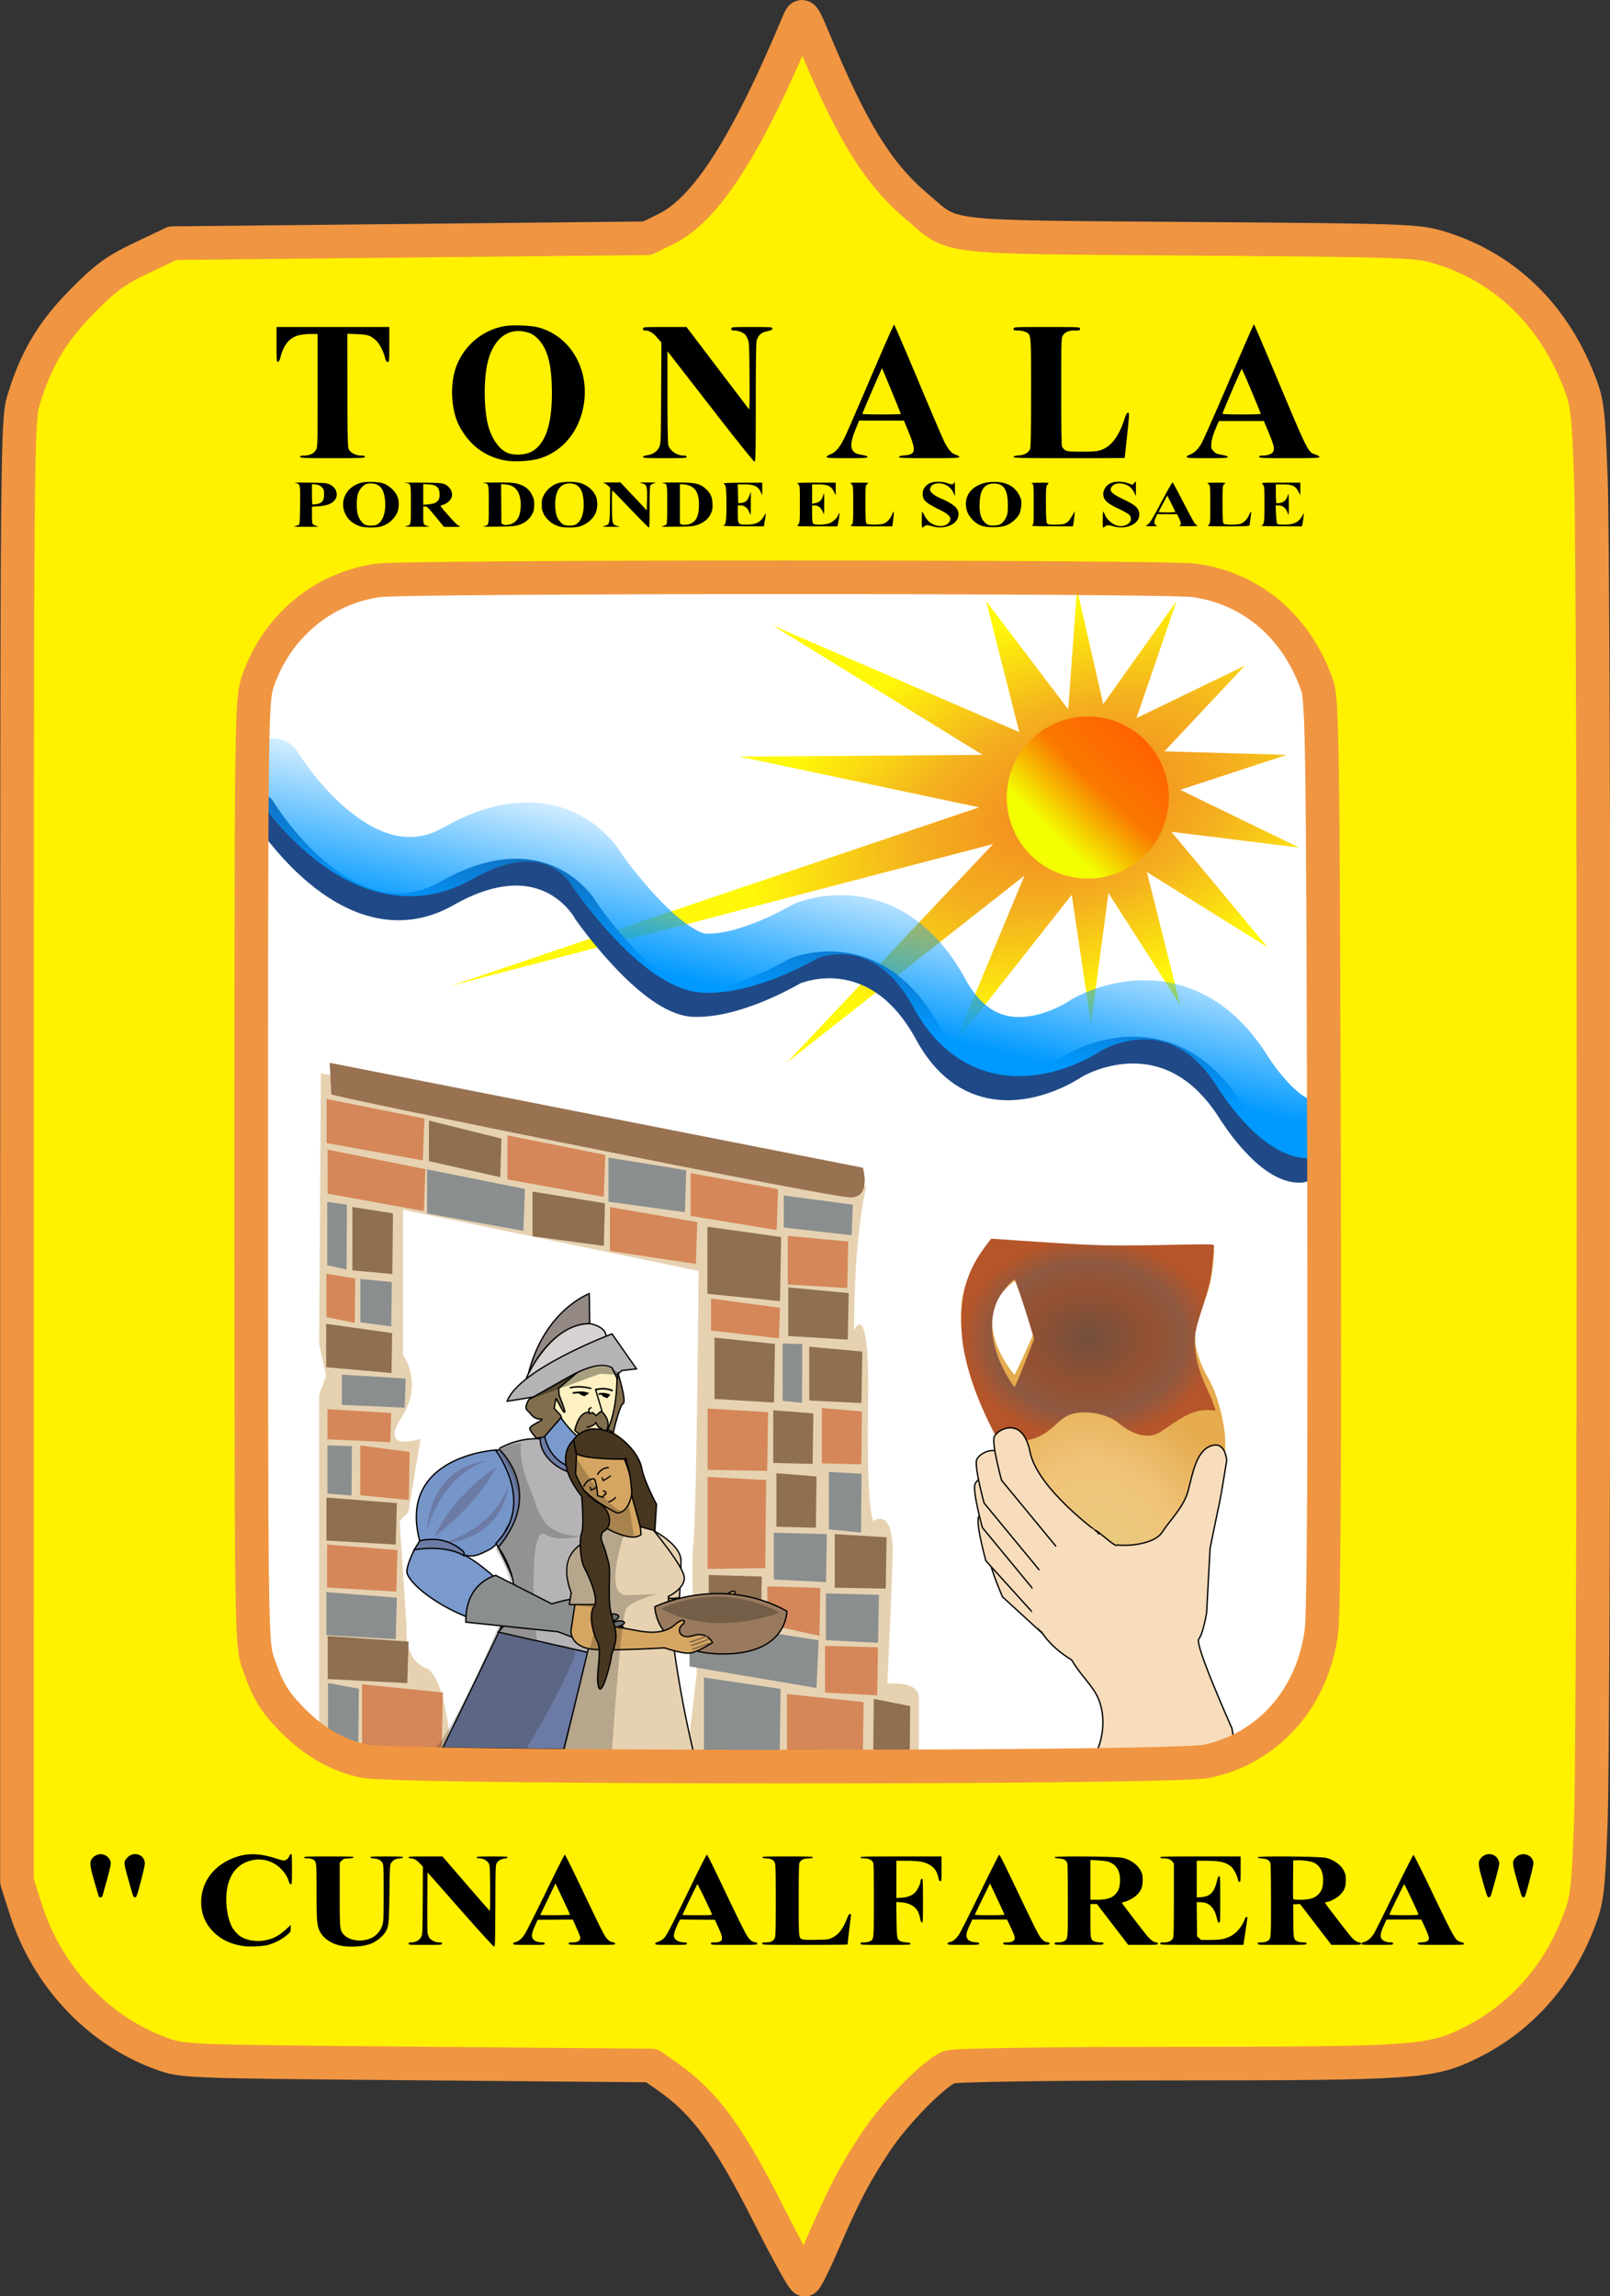 <svg xmlns="http://www.w3.org/2000/svg" xmlns:xlink="http://www.w3.org/1999/xlink" width="400" height="570.305" version="1.0"><rect width="100%" height="100%" fill="#333333" stroke="none"/><defs><linearGradient id="b"><stop style="stop-color:#b08f75;stop-opacity:1" offset="0"/><stop style="stop-color:#b08f75;stop-opacity:0" offset="1"/></linearGradient><linearGradient id="a"><stop style="stop-color:#e5b68d;stop-opacity:1" offset="0"/><stop style="stop-color:#ffedce;stop-opacity:1" offset="1"/></linearGradient><linearGradient id="g"><stop style="stop-color:#734f3e;stop-opacity:1" offset="0"/><stop offset=".5" style="stop-color:#955131;stop-opacity:1"/><stop style="stop-color:#8e5941;stop-opacity:1" offset=".75"/><stop style="stop-color:#b65529;stop-opacity:1" offset="1"/></linearGradient><linearGradient id="f"><stop style="stop-color:#e7ca7e;stop-opacity:1" offset="0"/><stop offset=".48" style="stop-color:#f0c47a;stop-opacity:1"/><stop style="stop-color:#e5ab4e;stop-opacity:1" offset="1"/></linearGradient><linearGradient id="e"><stop style="stop-color:#09f;stop-opacity:1" offset="0"/><stop style="stop-color:#09f;stop-opacity:0" offset="1"/></linearGradient><linearGradient id="d"><stop style="stop-color:#ff6300;stop-opacity:1" offset="0"/><stop offset=".5" style="stop-color:#f97800;stop-opacity:1"/><stop style="stop-color:#f3ff00;stop-opacity:1" offset="1"/></linearGradient><linearGradient id="c"><stop style="stop-color:#f4821f;stop-opacity:1" offset="0"/><stop offset=".5" style="stop-color:#f4b11f;stop-opacity:1"/><stop offset="1" style="stop-color:#fff808;stop-opacity:1"/></linearGradient><linearGradient xlink:href="#e" id="j" gradientUnits="userSpaceOnUse" x1="184.603" y1="76.852" x2="187.483" y2="64.54"/><radialGradient xlink:href="#c" id="h" gradientUnits="userSpaceOnUse" gradientTransform="matrix(-.15 -.423 .741 -.262 175.982 111.869)" cx="80.204" cy="58.936" fx="80.204" fy="58.936" r="32.048"/><radialGradient xlink:href="#d" id="i" gradientUnits="userSpaceOnUse" gradientTransform="matrix(-5.558 -5.338 1.105 -1.151 450.919 549.294)" spreadMethod="pad" cx="78.633" cy="63.928" fx="78.633" fy="63.928" r="6.715"/><radialGradient xlink:href="#f" id="k" gradientUnits="userSpaceOnUse" gradientTransform="matrix(.713 -.804 .935 1.091 -64.665 21.462)" cx="137.077" cy="189.662" fx="137.077" fy="189.662" r="9.835"/><radialGradient xlink:href="#g" id="l" gradientUnits="userSpaceOnUse" gradientTransform="matrix(1 0 0 .794 69.21 -39.544)" cx="139.462" cy="178.523" fx="139.462" fy="178.523" r="9.465"/></defs><path d="M155.947 136.796c-4.347-.095-5.718-.173-6.467-.367-1.836-.476-3.57-1.562-5.142-3.221-1.1-1.162-1.758-2.26-2.307-3.853-.32-.93-.34-1.274-.477-8.786-.168-9.219-.04-71.04.152-72.616.253-2.09 1.296-4.034 3.154-5.883 1.079-1.073 1.53-1.402 2.695-1.967 2.537-1.231 1.211-1.149 20.646-1.283 9.521-.066 25.1-.068 34.622-.004 16.881.113 17.339.123 18.469.426.637.17 1.467.447 1.844.613.828.367 2.322 1.358 3.008 1.996 1.47 1.369 3.086 4.203 3.313 5.814.387 2.738.52 75.812.145 79.103-.294 2.581-1.565 5.222-3.358 6.98-1.95 1.913-3.798 2.72-6.706 2.93-2.373.172-56.547.272-63.591.118z" style="opacity:1;fill:#fff;fill-opacity:1;fill-rule:evenodd;stroke:none;stroke-opacity:1" transform="matrix(3.339 0 0 3.339 -426.33 -8.785)"/><path d="m201.573 65.414-40.33 10.538 39.29-13.27-17.824-3.772 18.083-.13-15.611-9.628 18.343 7.936-2.471-9.757 6.114 8.066.65-8.977 1.952 8.587 5.464-7.676-2.992 8.716 8.066-3.902-5.985 6.374 9.107.26-7.936 2.602 8.847 4.293-9.497-1.17 7.155 8.586-8.977-5.594 2.472 9.887-5.334-8.326-1.3 9.757-1.432-9.627-8.716 11.058 5.204-12.489-17.693 13.92 15.351-16.262z" style="fill:url(#h);fill-opacity:1;fill-rule:evenodd;stroke:none;stroke-width:1px;stroke-linecap:butt;stroke-linejoin:miter;stroke-opacity:1" transform="matrix(3.339 0 0 3.339 -426.33 -8.785)"/><path transform="matrix(2.998 0 0 2.998 30.879 16.61)" d="M86.564 60.53a6.715 6.715 0 1 1-13.43 0 6.715 6.715 0 1 1 13.43 0z" style="opacity:1;fill:url(#i);fill-opacity:1;fill-rule:evenodd;stroke:none"/><path d="M147.14 62.735h0s6.348 10.58 13.799 6.348 10.395 1.38 10.395 1.38 4.691 6.715 8.003 6.807c3.312.092 7.451-2.392 7.451-2.392s5.98-2.668 9.935 4.6c3.956 7.267 10.947 2.392 10.947 2.392s6.808-4.14 11.591 3.403c0 0 2.76 4.508 5.244 4.324" style="fill:none;fill-rule:evenodd;stroke:#204a87;stroke-width:2;stroke-linecap:round;stroke-linejoin:miter;stroke-miterlimit:4;stroke-dasharray:none;stroke-opacity:1" transform="matrix(3.339 0 0 3.339 -426.33 -8.785)"/><path d="M147.982 59.744h0s6.348 10.579 13.799 6.347c7.451-4.231 10.395 1.38 10.395 1.38s4.692 6.716 8.003 6.808c3.312.092 7.452-2.392 7.452-2.392s5.979-2.668 9.935 4.6c3.955 7.267 10.947 2.391 10.947 2.391s6.807-4.14 11.59 3.404c0 0 2.76 4.507 5.244 4.323" style="fill:none;fill-rule:evenodd;stroke:url(#j);stroke-width:4.4;stroke-linecap:round;stroke-linejoin:bevel;stroke-miterlimit:4;stroke-dasharray:none;stroke-opacity:1" transform="matrix(3.339 0 0 3.339 -426.33 -8.785)"/><path d="M209.32 119.604c-1.758-.386-3.278-1.601-4.44-3.55-.424-.712-1.456-2.764-2.104-4.186-.939-2.06-1.392-3.645-.993-3.47.183.08.16-.085-.057-.411-1.145-1.72-2.11-4.057-2.427-5.874-.167-.962-.15-2.403.038-3.213.276-1.19.783-2.157 1.633-3.116l.456-.514.342.027c.188.014 2.142.125 4.342.245 3.782.207 4.155.215 6.83.15 1.557-.037 3.339-.07 3.961-.07l1.131-.004-.046.647c-.096 1.36-.327 2.318-.888 3.681-.211.514-.417 1.135-.457 1.38-.184 1.128.136 2.396.979 3.877.537.943 1 2.48 1.18 3.908.115.923.045 2.33-.163 3.251-.2.89-.736 2.17-1.216 2.91-.187.286-.636.857-.998 1.267-1.297 1.47-2.714 2.414-4.368 2.911-.8.24-2.026.31-2.735.154zm-5.418-16.248c.374-.83.688-1.546.699-1.59.015-.066-1.318-3.736-1.391-3.828-.053-.066-.774.575-.998.886-.365.51-.511.824-.629 1.35-.277 1.237.188 2.822 1.261 4.301.156.215.305.392.331.392.026 0 .353-.68.727-1.51z" style="opacity:1;fill:url(#k);fill-opacity:1;fill-rule:evenodd;stroke:none;stroke-width:.007;stroke-linecap:round;stroke-linejoin:bevel;stroke-miterlimit:4;stroke-dasharray:none;stroke-opacity:1" transform="matrix(3.339 0 0 3.339 -426.33 -8.785)"/><path d="M202.485 109.725a7.27 7.27 0 0 1-.448-.123c-.087-.03-.127-.02-.127.03 0 .04-.076-.073-.17-.251-1.203-2.29-1.96-4.333-2.333-6.292-.283-1.486-.262-3.319.051-4.595.275-1.116.755-2.102 1.53-3.138l.44-.589 2.161.146c5.763.388 6.259.401 11.373.31 2.97-.052 3.047-.05 3.047.061 0 .314-.155 1.816-.235 2.27-.134.772-.246 1.188-.666 2.49-.473 1.461-.543 1.824-.51 2.639.04 1.04.334 2.07.982 3.452.143.304.327.747.41.984l.148.43-.444-.027c-.812-.052-1.53.194-2.537.865l-.989.661c-.318.213-.497.292-.771.34-.757.13-1.568-.165-2.493-.91-.455-.365-1.105-.625-1.804-.733a4.71 4.71 0 0 0-.713-.055c-.912 0-1.404.2-2.101.86-.719.677-1.239.983-1.995 1.173-.444.11-1.357.112-1.806.002zm.91-4.387c.114-.259.438-1.064.721-1.79l.515-1.318-.262-.866c-.467-1.548-1.136-3.568-1.18-3.568-.17 0-.97.947-1.23 1.457-.758 1.49-.57 3.466.526 5.49.24.443.643 1.065.69 1.065.009 0 .108-.211.22-.47z" style="opacity:1;fill:url(#l);fill-opacity:1;fill-rule:evenodd;stroke:none;stroke-width:.1;stroke-linecap:round;stroke-linejoin:bevel;stroke-miterlimit:4;stroke-dasharray:none;stroke-opacity:1" transform="matrix(3.339 0 0 3.339 -426.33 -8.785)"/><path d="M151.428 132.455v-26.053l.52-1.431-.52-2.342.13-20.165 40.59 8.456s-.91 3.123-.91 10.668c0 0 1.17-2.732 1.04 5.464-.13 8.196.39 8.717.39 8.717s1.562-1.171 1.432 2.732c-.13 3.903-.39 9.367-.39 9.367s2.341-.26 2.341 1.04v6.245l-17.303-1.431.78-6.635s-.52-7.285-.26-9.627c.26-2.342.391-20.295.391-20.295l-21.986-4.553v10.798s1.561 2.081-.13 4.683c-1.691 2.602 1.43 1.561 1.43 1.561l-.91 5.464-.65.65.52 7.806s-.26 2.472 1.431 3.123c1.691.65 1.99 7.55 1.99 7.55l-9.926-1.792z" style="fill:#e6d2b1;fill-opacity:1;fill-rule:evenodd;stroke:none;stroke-width:1px;stroke-linecap:butt;stroke-linejoin:miter;stroke-opacity:1" transform="matrix(3.339 0 0 3.339 -426.33 -8.785)"/><path d="m152.339 84.025-.13-2.341 39.679 7.805s.65 2.212-.91 2.212c-1.562 0-38.9-7.545-38.639-7.676z" style="fill:#997251;fill-opacity:1;fill-rule:evenodd;stroke:none;stroke-width:1px;stroke-linecap:butt;stroke-linejoin:miter;stroke-opacity:1" transform="matrix(3.339 0 0 3.339 -426.33 -8.785)"/><path d="M151.982 84.375v3.276l7.163 1.297.116-3.117-7.28-1.456zM152.056 88.141v3.276l7.163 1.297.116-3.117-7.28-1.456zM165.44 87.083v3.276l7.163 1.297.117-3.117-7.28-1.456zM173.065 92.419v3.264l6.394.963.104-3.11-6.498-1.117z" style="fill:#d58759;fill-opacity:1;fill-rule:evenodd;stroke:none;stroke-width:1px;stroke-linecap:butt;stroke-linejoin:miter;stroke-opacity:1" transform="matrix(3.339 0 0 3.339 -426.33 -8.785)"/><path d="M159.461 89.613v3.276l7.163 1.297.116-3.117-7.279-1.456zM172.957 88.74v3.275l5.69.785.093-3.125-5.783-.936z" style="fill:#8a8e8f;fill-opacity:1;fill-rule:evenodd;stroke:none;stroke-width:1px;stroke-linecap:butt;stroke-linejoin:miter;stroke-opacity:1" transform="matrix(3.339 0 0 3.339 -426.33 -8.785)"/><path d="M159.599 85.98V89l5.307 1.195.086-2.873-5.393-1.343zM167.303 91.263v3.323l5.308.718.086-3.171-5.394-.87z" style="fill:#8e6f50;fill-opacity:1;fill-rule:evenodd;stroke:none;stroke-width:1px;stroke-linecap:butt;stroke-linejoin:miter;stroke-opacity:1" transform="matrix(3.339 0 0 3.339 -426.33 -8.785)"/><path d="M179.077 89.89v3.187l6.395 1.044.103-3.036-6.498-1.195z" style="fill:#d58759;fill-opacity:1;fill-rule:evenodd;stroke:none;stroke-width:1px;stroke-linecap:butt;stroke-linejoin:miter;stroke-opacity:1" transform="matrix(3.339 0 0 3.339 -426.33 -8.785)"/><path d="M186.004 91.557v2.384l5.05.57.083-2.273-5.133-.68z" style="fill:#8a8e8f;fill-opacity:1;fill-rule:evenodd;stroke:none;stroke-width:1px;stroke-linecap:butt;stroke-linejoin:miter;stroke-opacity:1" transform="matrix(3.339 0 0 3.339 -426.33 -8.785)"/><path d="M180.32 93.877v4.99l5.399.547.087-4.77-5.487-.767z" style="fill:#8e6f50;fill-opacity:1;fill-rule:evenodd;stroke:none;stroke-width:1px;stroke-linecap:butt;stroke-linejoin:miter;stroke-opacity:1" transform="matrix(3.339 0 0 3.339 -426.33 -8.785)"/><path d="M186.299 94.559v3.617l4.425.266.072-3.461-4.497-.422z" style="fill:#d58759;fill-opacity:1;fill-rule:evenodd;stroke:none;stroke-width:1px;stroke-linecap:butt;stroke-linejoin:miter;stroke-opacity:1" transform="matrix(3.339 0 0 3.339 -426.33 -8.785)"/><path d="M186.334 98.39v3.618l4.425.266.072-3.461-4.497-.422z" style="fill:#8e6f50;fill-opacity:1;fill-rule:evenodd;stroke:none;stroke-width:1px;stroke-linecap:butt;stroke-linejoin:miter;stroke-opacity:1" transform="matrix(3.339 0 0 3.339 -426.33 -8.785)"/><path d="M180.588 99.223v2.384l5.051.57.082-2.273-5.133-.681z" style="fill:#d58759;fill-opacity:1;fill-rule:evenodd;stroke:none;stroke-width:1px;stroke-linecap:butt;stroke-linejoin:miter;stroke-opacity:1" transform="matrix(3.339 0 0 3.339 -426.33 -8.785)"/><path d="M180.847 102.126v4.561l4.425.27.072-4.363-4.497-.468z" style="fill:#8e6f50;fill-opacity:1;fill-rule:evenodd;stroke:none;stroke-width:1px;stroke-linecap:butt;stroke-linejoin:miter;stroke-opacity:1" transform="matrix(3.339 0 0 3.339 -426.33 -8.785)"/><path d="M185.917 102.562v4.268l1.439.148.023-4.37-1.462-.046z" style="fill:#8a8e8f;fill-opacity:1;fill-rule:evenodd;stroke:none;stroke-width:1px;stroke-linecap:butt;stroke-linejoin:miter;stroke-opacity:1" transform="matrix(3.339 0 0 3.339 -426.33 -8.785)"/><path d="M187.898 102.805v4.001l3.882.188.063-3.83-3.945-.359z" style="fill:#8e6f50;fill-opacity:1;fill-rule:evenodd;stroke:none;stroke-width:1px;stroke-linecap:butt;stroke-linejoin:miter;stroke-opacity:1" transform="matrix(3.339 0 0 3.339 -426.33 -8.785)"/><path d="M180.338 107.401v4.56l4.425.08.072-4.368-4.497-.272z" style="fill:#d58759;fill-opacity:1;fill-rule:evenodd;stroke:none;stroke-width:1px;stroke-linecap:butt;stroke-linejoin:miter;stroke-opacity:1" transform="matrix(3.339 0 0 3.339 -426.33 -8.785)"/><path d="M185.216 107.53v3.92l2.936.069.048-3.755-2.984-.234z" style="fill:#8e6f50;fill-opacity:1;fill-rule:evenodd;stroke:none;stroke-width:1px;stroke-linecap:butt;stroke-linejoin:miter;stroke-opacity:1" transform="matrix(3.339 0 0 3.339 -426.33 -8.785)"/><path d="M188.835 107.367v4.113l2.936.071.048-3.938-2.984-.246z" style="fill:#d58759;fill-opacity:1;fill-rule:evenodd;stroke:none;stroke-width:1px;stroke-linecap:butt;stroke-linejoin:miter;stroke-opacity:1" transform="matrix(3.339 0 0 3.339 -426.33 -8.785)"/><path d="M185.452 112.213v3.985l2.937.07.047-3.817-2.984-.238z" style="fill:#8e6f50;fill-opacity:1;fill-rule:evenodd;stroke:none;stroke-width:1px;stroke-linecap:butt;stroke-linejoin:miter;stroke-opacity:1" transform="matrix(3.339 0 0 3.339 -426.33 -8.785)"/><path d="M189.358 112.118v4.268l2.389.239.039-4.37-2.428-.137z" style="fill:#8a8e8f;fill-opacity:1;fill-rule:evenodd;stroke:none;stroke-width:1px;stroke-linecap:butt;stroke-linejoin:miter;stroke-opacity:1" transform="matrix(3.339 0 0 3.339 -426.33 -8.785)"/><path d="M180.329 112.493v6.838l4.294-.062.07-6.551-4.364-.225z" style="fill:#d58759;fill-opacity:1;fill-rule:evenodd;stroke:none;stroke-width:1px;stroke-linecap:butt;stroke-linejoin:miter;stroke-opacity:1" transform="matrix(3.339 0 0 3.339 -426.33 -8.785)"/><path d="M185.26 116.634v3.484l3.883.195.063-3.566-3.945-.113z" style="fill:#8a8e8f;fill-opacity:1;fill-rule:evenodd;stroke:none;stroke-width:1px;stroke-linecap:butt;stroke-linejoin:miter;stroke-opacity:1" transform="matrix(3.339 0 0 3.339 -426.33 -8.785)"/><path d="M189.793 116.742v3.985l3.796.069.062-3.816-3.858-.238z" style="fill:#8e6f50;fill-opacity:1;fill-rule:evenodd;stroke:none;stroke-width:1px;stroke-linecap:butt;stroke-linejoin:miter;stroke-opacity:1" transform="matrix(3.339 0 0 3.339 -426.33 -8.785)"/><path d="M152.031 92.027v4.714l1.438.319.024-4.825-1.462-.208zM154.495 97.762v3.228l2.302.306.038-3.303-2.34-.23zM153.12 104.88v2.247l4.671.213.076-2.17-4.746-.29zM152.047 110.14v3.585l1.79.148.03-3.67-1.82-.062z" style="fill:#8a8e8f;fill-opacity:1;fill-rule:evenodd;stroke:none;stroke-width:1px;stroke-linecap:butt;stroke-linejoin:miter;stroke-opacity:1" transform="matrix(3.339 0 0 3.339 -426.33 -8.785)"/><path d="M153.903 92.407v4.716l2.97.275.05-4.513-3.02-.478z" style="fill:#8e6f50;fill-opacity:1;fill-rule:evenodd;stroke:none;stroke-width:1px;stroke-linecap:butt;stroke-linejoin:miter;stroke-opacity:1" transform="matrix(3.339 0 0 3.339 -426.33 -8.785)"/><path d="M151.969 97.372v3.228l2.11.434.034-3.3-2.144-.362z" style="fill:#d58759;fill-opacity:1;fill-rule:evenodd;stroke:none;stroke-width:1px;stroke-linecap:butt;stroke-linejoin:miter;stroke-opacity:1" transform="matrix(3.339 0 0 3.339 -426.33 -8.785)"/><path d="M151.95 101.1v3.229l4.863.429.046-2.97-4.91-.687z" style="fill:#8e6f50;fill-opacity:1;fill-rule:evenodd;stroke:none;stroke-width:1px;stroke-linecap:butt;stroke-linejoin:miter;stroke-opacity:1" transform="matrix(3.339 0 0 3.339 -426.33 -8.785)"/><path d="M152.047 107.444v2.247l4.67.213.077-2.17-4.747-.29zM154.487 110.149v3.703l3.614.351.059-3.575-3.673-.48z" style="fill:#d58759;fill-opacity:1;fill-rule:evenodd;stroke:none;stroke-width:1px;stroke-linecap:butt;stroke-linejoin:miter;stroke-opacity:1" transform="matrix(3.339 0 0 3.339 -426.33 -8.785)"/><path d="M151.973 114.02v3.2l5.153.302.084-3.088-5.237-.414z" style="fill:#8e6f50;fill-opacity:1;fill-rule:evenodd;stroke:none;stroke-width:1px;stroke-linecap:butt;stroke-linejoin:miter;stroke-opacity:1" transform="matrix(3.339 0 0 3.339 -426.33 -8.785)"/><path d="M152.019 117.516v3.199l5.153.303.084-3.088-5.237-.414z" style="fill:#d58759;fill-opacity:1;fill-rule:evenodd;stroke:none;stroke-width:1px;stroke-linecap:butt;stroke-linejoin:miter;stroke-opacity:1" transform="matrix(3.339 0 0 3.339 -426.33 -8.785)"/><path d="M151.973 121.057v3.2l5.153.303.084-3.088-5.237-.415z" style="fill:#8a8e8f;fill-opacity:1;fill-rule:evenodd;stroke:none;stroke-width:1px;stroke-linecap:butt;stroke-linejoin:miter;stroke-opacity:1" transform="matrix(3.339 0 0 3.339 -426.33 -8.785)"/><path d="M152.065 124.323v3.2l5.923.302.096-3.088-6.019-.414z" style="fill:#8e6f50;fill-opacity:1;fill-rule:evenodd;stroke:none;stroke-width:1px;stroke-linecap:butt;stroke-linejoin:miter;stroke-opacity:1" transform="matrix(3.339 0 0 3.339 -426.33 -8.785)"/><path d="M152.088 127.819v4.234l2.257.281.036-4.089-2.293-.426z" style="fill:#8a8e8f;fill-opacity:1;fill-rule:evenodd;stroke:none;stroke-width:1px;stroke-linecap:butt;stroke-linejoin:miter;stroke-opacity:1" transform="matrix(3.339 0 0 3.339 -426.33 -8.785)"/><path d="M154.618 127.91v4.712l5.922.447.097-4.548-6.02-.61z" style="fill:#d58759;fill-opacity:1;fill-rule:evenodd;stroke:none;stroke-width:1px;stroke-linecap:butt;stroke-linejoin:miter;stroke-opacity:1" transform="matrix(3.339 0 0 3.339 -426.33 -8.785)"/><path d="M189.135 121.15v3.483l3.882.195.063-3.566-3.945-.112z" style="fill:#8a8e8f;fill-opacity:1;fill-rule:evenodd;stroke:none;stroke-width:1px;stroke-linecap:butt;stroke-linejoin:miter;stroke-opacity:1" transform="matrix(3.339 0 0 3.339 -426.33 -8.785)"/><path d="M184.777 120.63v2.833l3.882.845.063-3.567-3.945-.112z" style="fill:#d58759;fill-opacity:1;fill-rule:evenodd;stroke:none;stroke-width:1px;stroke-linecap:butt;stroke-linejoin:miter;stroke-opacity:1" transform="matrix(3.339 0 0 3.339 -426.33 -8.785)"/><path d="M180.418 119.784v3.483l3.883.195.063-3.566-3.946-.112z" style="fill:#8e6f50;fill-opacity:1;fill-rule:evenodd;stroke:none;stroke-width:1px;stroke-linecap:butt;stroke-linejoin:miter;stroke-opacity:1" transform="matrix(3.339 0 0 3.339 -426.33 -8.785)"/><path d="M189.07 125.052v3.484l3.882.195.063-3.566-3.945-.113z" style="fill:#d58759;fill-opacity:1;fill-rule:evenodd;stroke:none;stroke-width:1px;stroke-linecap:butt;stroke-linejoin:miter;stroke-opacity:1" transform="matrix(3.339 0 0 3.339 -426.33 -8.785)"/><path d="M178.987 123.101v3.484l9.451 1.603.154-3.544-9.605-1.543zM180.06 127.406v6.264l5.611.99.091-6.403-5.701-.851z" style="fill:#8a8e8f;fill-opacity:1;fill-rule:evenodd;stroke:none;stroke-width:1px;stroke-linecap:butt;stroke-linejoin:miter;stroke-opacity:1" transform="matrix(3.339 0 0 3.339 -426.33 -8.785)"/><path d="M186.24 128.635v5.74l5.61.736.092-5.87-5.702-.606z" style="fill:#d58759;fill-opacity:1;fill-rule:evenodd;stroke:none;stroke-width:1px;stroke-linecap:butt;stroke-linejoin:miter;stroke-opacity:1" transform="matrix(3.339 0 0 3.339 -426.33 -8.785)"/><path d="m192.7 129-.045 4.648 2.706 1.593.044-5.71-2.704-.53z" style="fill:#8e6f50;fill-opacity:1;fill-rule:evenodd;stroke:none;stroke-width:1px;stroke-linecap:butt;stroke-linejoin:miter;stroke-opacity:1" transform="matrix(3.339 0 0 3.339 -426.33 -8.785)"/><path d="M171.04 108.893s-2.762 3.811 2.868 5.653c0 0 .254.074.422-.05a.67.67 0 0 0 .218-.289c1.263-6.471-3.508-5.314-3.508-5.314z" style="fill:#dbab63;fill-opacity:1;fill-rule:evenodd;stroke:none;stroke-width:1px;stroke-linecap:butt;stroke-linejoin:miter;stroke-opacity:1" transform="matrix(3.339 0 0 3.339 -426.33 -8.785)"/><path d="M170.624 109.118c-.033.178-.05.358-.078.537-.034.18-.049.364-.059.547-.007.164-.005.329-.005.493-.014.174.018.345.045.516.033.174.124.324.22.47.112.144.203.303.307.453.084.115.14.244.186.38.06.194.147.38.227.567.074.192.16.379.243.567.06.149.109.301.135.46.02.142.019.285.019.428 0 .164-.002.327-.001.49l.002.39-.002.375v.428c-.001.14 0 .281.001.422v.728c-.012.161.014.316.059.47.066.18.148.352.206.535.047.145.096.289.148.431.044.126.084.252.133.376.049.106.07.221.101.333.036.135.057.273.086.41.052.19.095.383.12.58.019.167.019.336.02.504v.465c.006.154-.013.306-.027.46-.017.146-.047.29-.074.436a2.64 2.64 0 0 0-.036.424c.003.115-.008.231.005.346l.01.028-.594.33-.016-.043c-.016-.118-.001-.239-.003-.358.003-.145.004-.29.03-.433.027-.144.057-.287.078-.432.014-.15.036-.301.029-.453l.002-.466a6.12 6.12 0 0 0-.015-.498 2.972 2.972 0 0 0-.116-.574c-.033-.134-.058-.27-.094-.402-.029-.11-.048-.223-.094-.328-.052-.124-.086-.253-.132-.379a9.098 9.098 0 0 1-.147-.436c-.053-.185-.136-.357-.204-.536a1.319 1.319 0 0 1-.075-.485l-.001-.352v-.375c.002-.14.003-.282.001-.423v-.428l-.001-.373.003-.392v-.49c0-.14 0-.28-.015-.419a1.996 1.996 0 0 0-.122-.448c-.08-.19-.167-.376-.237-.57-.082-.188-.17-.374-.242-.566a1.444 1.444 0 0 0-.172-.367c-.1-.153-.196-.309-.31-.453-.097-.155-.192-.313-.23-.495-.028-.174-.065-.346-.054-.523 0-.166.003-.332.008-.498.006-.186.023-.372.058-.555.028-.175.053-.353.06-.53l.614-.299z" style="fill:#463521;fill-opacity:1;stroke:none;stroke-width:32" transform="matrix(3.339 0 0 3.339 -426.33 -8.785)"/><path d="m171.56 101.084-.032-2.228s-3.382 1.236-4.553 6.05l-.13.309c1.821-4.212 4.716-4.13 4.716-4.13z" style="fill:#948985;fill-opacity:1;fill-rule:evenodd;stroke:#000;stroke-width:.1;stroke-linecap:butt;stroke-linejoin:miter;stroke-opacity:1" transform="matrix(3.339 0 0 3.339 -426.33 -8.785)"/><path d="M164.619 110.482s-7.392.392-5.708 6.761c-.954 1.966 6.184 5.77 1.175.5-.955-.666 3.678 1.403 1.676.345.995.586 1.68.105 2.138-.095 1.03-.449 1.5-1.716 1.5-1.716l2.07-3.128-2.851-2.667z" style="fill:#7696ca;fill-opacity:1;fill-rule:evenodd;stroke:#000;stroke-width:.1;stroke-linecap:butt;stroke-linejoin:miter;stroke-opacity:1" transform="matrix(3.339 0 0 3.339 -426.33 -8.785)"/><path d="m169.724 107.722-3.404 3.864 6.164 3.68.46-3.129-1.012-5.243-2.208.828z" style="fill:#7a9acd;fill-opacity:1;fill-rule:evenodd;stroke:#000;stroke-width:.1;stroke-linecap:butt;stroke-linejoin:miter;stroke-opacity:1" transform="matrix(3.339 0 0 3.339 -426.33 -8.785)"/><path d="m168.206 109.424-3.633 1.104s3 3.908.01 6.898c0 0 1.691 2.99 1.461 3.819-.23.828-5.427 11.407-5.427 11.407l12.143.138 1.978-15.409-2.285-8.467s.2 3.045-.643 3.043c-3.281.196-3.604-2.533-3.604-2.533z" style="fill:#6c7ba6;fill-opacity:1;fill-rule:evenodd;stroke:#000;stroke-width:.1;stroke-linecap:butt;stroke-linejoin:miter;stroke-opacity:1" transform="matrix(3.339 0 0 3.339 -426.33 -8.785)"/><path d="M166.86 105.1s1.74-4 4.7-4.016c0 0 1.171.18 1.22.927l-2.103 2.508-3.816.582z" style="fill:#d7d3d2;fill-opacity:1;fill-rule:evenodd;stroke:#000;stroke-width:.1;stroke-linecap:butt;stroke-linejoin:miter;stroke-opacity:1" transform="matrix(3.339 0 0 3.339 -426.33 -8.785)"/><path d="m173.935 104.58 1.106-.13-1.822-2.602s-6.895 2.602-7.805 5.01c0 0 7.675-1.107 8.52-2.278z" style="fill:#b5b3b6;fill-opacity:1;fill-rule:evenodd;stroke:#000;stroke-width:.1;stroke-linecap:butt;stroke-linejoin:miter;stroke-opacity:1" transform="matrix(3.339 0 0 3.339 -426.33 -8.785)"/><path d="M173.68 104.824s.644 2.07.368 2.208c-.276.138-.736 2.162-.736 2.162l-.506-.322.874-4.048z" style="fill:#816e4d;fill-opacity:1;fill-rule:evenodd;stroke:#000;stroke-width:.1;stroke-linecap:butt;stroke-linejoin:miter;stroke-opacity:1" transform="matrix(3.339 0 0 3.339 -426.33 -8.785)"/><path d="M168.85 105.813s2.898-2.23 4.37-1.449l.368.782s.046 3.542-1.334 4.692c-.756.63-1.954-.544-2.767-1.657-.06-.266-.887-.515-.957-.747-.265-.87.205-1.473.32-1.621z" style="fill:#fff1c2;fill-opacity:1;fill-rule:evenodd;stroke:#000;stroke-width:.1;stroke-linecap:butt;stroke-linejoin:miter;stroke-opacity:1" transform="matrix(3.339 0 0 3.339 -426.33 -8.785)"/><path d="m170.62 104.732-3.564 1.978s-.414.598-.138.828c.276.23.414.644.966.644s-.874.46-.782.736c.092.276.506.69.506.69.255-.08.443.007.643-.182l1.197-1.382-.046-.138-.487-.521.128-.71c.024-.116.62 1.247.661.974.029-.193-.441-1.231-.424-1.331l-.028-.427 1.369-1.159z" style="fill:#816e4d;fill-opacity:1;fill-rule:evenodd;stroke:#000;stroke-width:.1;stroke-linecap:butt;stroke-linejoin:miter;stroke-opacity:1" transform="matrix(3.339 0 0 3.339 -426.33 -8.785)"/><path d="M159.462 116.42c0-.163.097-4.587 4.553-5.172 0 0-3.187.715-4.553 5.171zM160.047 116.923c0-.162 1.106-2.797 4.553-5.171 0 0-.91 2.244-4.553 5.171zM160.519 117.445c.157 0 4.44-.095 5.006-4.408 0 0-.693 3.085-5.006 4.408z" style="fill:#6c7ba6;fill-opacity:1;fill-rule:evenodd;stroke:none;stroke-width:.1;stroke-linecap:butt;stroke-linejoin:miter;stroke-opacity:1" transform="matrix(3.339 0 0 3.339 -426.33 -8.785)"/><path d="M162.6 122.964a13.035 13.035 0 0 1-3.185-1.726c-.824-.619-1.403-1.279-1.454-1.657-.032-.24.19-.95.478-1.523.128-.256.075-.231.604-.287.436-.046 1.325-.033 1.694.025.83.13 1.433.398 2.4 1.064.366.253 1.304 1.017 1.302 1.062 0 .007-.07.051-.158.098-.49.264-.98.781-1.25 1.32-.186.368-.316.85-.37 1.367-.022.22-.033.266-.061.257h0z" style="fill:#7a9acd;fill-opacity:1;stroke:#000;stroke-width:.1;stroke-linecap:round;stroke-opacity:1" transform="matrix(3.339 0 0 3.339 -426.33 -8.785)"/><path d="M164.828 110.435s3.448 3.122-.065 7.285m0 0s2.667 3.513 0 6.31l7.74 1.756 1.497-.846 1.626-9.301-2.147-5.27-.78-.455s.585 2.277-1.301 2.407c-1.886.13-3.578-1.366-3.513-2.667-.26 0-1.496-.13-3.057.716" style="fill:#b5b3b6;fill-opacity:1;fill-rule:evenodd;stroke:#000;stroke-width:.1;stroke-linecap:butt;stroke-linejoin:miter;stroke-opacity:1" transform="matrix(3.339 0 0 3.339 -426.33 -8.785)"/><path d="m158.915 117.243-.414.667s2.23-.437 3.703.437v-.253s-1.196-1.357-3.289-.851z" style="fill:#6c7ba6;fill-opacity:1;fill-rule:evenodd;stroke:#000;stroke-width:.1;stroke-linecap:butt;stroke-linejoin:miter;stroke-opacity:1" transform="matrix(3.339 0 0 3.339 -426.33 -8.785)"/><path d="M170.455 109.036s.227-1.333 1.008-1.366l.488.098s.358-.163.488-.13c.13.032.683.683.423 1.3-.26.619-1.171 1.172-1.171 1.172l-1.236-1.074z" style="fill:#816e4d;fill-opacity:1;fill-rule:evenodd;stroke:#000;stroke-width:.1;stroke-linecap:butt;stroke-linejoin:miter;stroke-opacity:1" transform="matrix(3.339 0 0 3.339 -426.33 -8.785)"/><path d="m171.983 105.947.488 1.626-.195.13-.228.227-.26-.227-.26.065-.032-.325.195-.13M171.333 108.792s.667-.081.683-.39c0 0 .114.488.472.504" style="fill:#fff1c2;fill-opacity:1;fill-rule:evenodd;stroke:#000;stroke-width:.1;stroke-linecap:butt;stroke-linejoin:miter;stroke-opacity:1" transform="matrix(3.339 0 0 3.339 -426.33 -8.785)"/><path d="M171.636 105.905s-.782-.235-1.513-.052" style="fill:none;fill-rule:evenodd;stroke:#000;stroke-width:.113;stroke-linecap:round;stroke-linejoin:miter;stroke-opacity:1" transform="matrix(3.339 0 0 3.339 -426.33 -8.785)"/><path d="M173.274 106.084s-.484-.285-1.281-.085" style="fill:none;fill-rule:evenodd;stroke:#000;stroke-width:.124;stroke-linecap:butt;stroke-linejoin:miter;stroke-opacity:1" transform="matrix(3.339 0 0 3.339 -426.33 -8.785)"/><path d="M170.35 106.242s.68-.118 1.036.03l-.237.148-.266-.118" style="fill:#000;fill-rule:evenodd;stroke:#000;stroke-width:.129;stroke-linecap:round;stroke-linejoin:miter;stroke-miterlimit:4;stroke-dasharray:none;stroke-opacity:1" transform="matrix(3.339 0 0 3.339 -426.33 -8.785)"/><path d="M172.272 106.323s.362-.079.723.071l-.158.164-.27-.12" style="fill:#000;fill-rule:evenodd;stroke:#000;stroke-width:.131;stroke-linecap:round;stroke-linejoin:miter;stroke-opacity:1" transform="matrix(3.339 0 0 3.339 -426.33 -8.785)"/><path d="M176.162 116.402s2.187 1.068 2.187 2.31c0 1.241-.116 2.763-.116 2.763l-.966.092-1.105-5.165z" style="fill:#e6d2b1;fill-opacity:1;fill-rule:evenodd;stroke:#000;stroke-width:.1;stroke-linecap:butt;stroke-linejoin:miter;stroke-miterlimit:4;stroke-dasharray:none;stroke-opacity:1" transform="matrix(3.339 0 0 3.339 -426.33 -8.785)"/><path d="m174.233 119.815-.298 1.984s-.065 1.3 1.951 1.366c2.017.065 5.009-.13 5.009-.13s1.301.455 1.886.39c.586-.065 1.692-.78 1.692-.78s-.39-.846-1.431-.521c-1.041.325-1.236-.455-.846-.78.39-.326.098-.586-.52-.033-.618.553-1.529.683-2.732.455-1.204-.227-3.09-.52-3.09-.52l.26-1.431-1.496-.52-.385.52z" style="fill:#d5a662;fill-opacity:1;fill-rule:evenodd;stroke:#000;stroke-width:.1;stroke-linecap:butt;stroke-linejoin:miter;stroke-miterlimit:4;stroke-dasharray:none;stroke-opacity:1" transform="matrix(3.339 0 0 3.339 -426.33 -8.785)"/><path d="m173.312 116.001-2.024 1.334.966 4.692-2.944 12.096s9.015.92 10.303.184c-1.84-7.175-2.208-12.924-2.208-12.924s1.196-.552 1.196-1.38c0-.828-2.479-3.772-2.479-3.772l-2.81-.23z" style="fill:#e6d2b1;fill-opacity:1;fill-rule:evenodd;stroke:#000;stroke-width:.1;stroke-linecap:butt;stroke-linejoin:miter;stroke-miterlimit:4;stroke-dasharray:none;stroke-opacity:1" transform="matrix(3.339 0 0 3.339 -426.33 -8.785)"/><path d="M164.561 117.84c3.68-3.035.184-7.358.184-7.358s.898-.503 1.726-.503c0 0-.386 1.147.913 4.014 0 0 .426 1.824 1.409 2.376 1.83 1.027 3.183.148 3.183.148s-2.442 1.068-3.73.24c-1.288-.828-.833 7.41-.557 8.055.079.183 3.11-.074 2.756.952-.891 2.573-4.062 7.715-4.062 7.715l-6.973-.368s.92.828 5.52-9.843c0 0 2.115-1.38-.369-5.427z" style="fill:#28241c;fill-opacity:.236;fill-rule:evenodd;stroke:none;stroke-width:1px;stroke-linecap:butt;stroke-linejoin:miter;stroke-opacity:1" transform="matrix(3.339 0 0 3.339 -426.33 -8.785)"/><path d="M172.576 114.621s.368.851-.092 1.495c0 0 2.07 1.311 2.897.667 0 0 0-.874-.643-2.898l-2.162.736z" style="fill:#d5a662;fill-opacity:1;fill-rule:evenodd;stroke:#000;stroke-width:.1;stroke-linecap:butt;stroke-linejoin:miter;stroke-miterlimit:4;stroke-dasharray:none;stroke-opacity:1" transform="matrix(3.339 0 0 3.339 -426.33 -8.785)"/><path d="M186.229 122.469s.065 3.252-4.879 3.187c-4.943-.065-4.943-3.513-4.943-3.513s4.878-2.406 9.822.326z" style="fill:#997a5e;fill-opacity:1;fill-rule:evenodd;stroke:#000;stroke-width:.1;stroke-linecap:butt;stroke-linejoin:miter;stroke-miterlimit:4;stroke-dasharray:none;stroke-opacity:1" transform="matrix(3.339 0 0 3.339 -426.33 -8.785)"/><path d="M162.345 123.292c-.073-2.961 2.225-3.482 2.225-3.482l4.169 2.121s.749-.227 1.186-.305c.628-.113 1.028-.093 1.147-.116.202-.04.948.025.948.025s.293.268-.353.446c-.647.178-1.136.41-1.136.41s1.018.597 1.34.639c.323.042 1.43-.356 1.43-.356s.619.038.35.331c-.267.293-1.454.509-1.454.509l-.676-.012s.51.187 2.114-.293l.234-.016s.653.076-.042.379c-.696.303-1.405.49-1.534.474-.129-.017-.769-.049-.769-.049s.764.028.93.017c.165-.011 1.275-.253 1.425-.397.15-.145.406.293.057.445-.51.22-1.127.325-1.127.325l-1.394.032 1.14.006.629-.026s.222.23-.18.293c-.385.061-1.46.239-1.935.043-1.054-.433-1.881-.733-1.881-.733l-6.843-.71z" style="fill:#8a8e8f;fill-opacity:1;fill-rule:evenodd;stroke:#000;stroke-width:.1;stroke-linecap:butt;stroke-linejoin:miter;stroke-opacity:1" transform="matrix(3.339 0 0 3.339 -426.33 -8.785)"/><path d="m170.46 121.98-.298 1.985s-.065 1.3 1.951 1.366c2.017.065 5.01-.13 5.01-.13s1.3.455 1.886.39c.585-.065 1.69-.78 1.69-.78s-.39-.846-1.43-.521c-1.041.325-1.236-.455-.846-.78.39-.326.098-.586-.52-.033-.618.553-1.529.683-2.732.455-1.204-.227-3.09-.52-3.09-.52l.26-1.431-1.496-.52-.385.52z" style="fill:#d5a662;fill-opacity:1;fill-rule:evenodd;stroke:#000;stroke-width:.1;stroke-linecap:butt;stroke-linejoin:miter;stroke-miterlimit:4;stroke-dasharray:none;stroke-opacity:1" transform="matrix(3.339 0 0 3.339 -426.33 -8.785)"/><path d="M171.978 117.059s-3.128.506-1.794 4.048l-.138.874h2.438v-.782s1.104-1.564-.506-4.14z" style="fill:#e6d2b1;fill-opacity:1;fill-rule:evenodd;stroke:#000;stroke-width:.1;stroke-linecap:butt;stroke-linejoin:miter;stroke-miterlimit:4;stroke-dasharray:none;stroke-opacity:1" transform="matrix(3.339 0 0 3.339 -426.33 -8.785)"/><path d="M173.496 115.127c-1.288-.667-2.125-1.33-2.655-1.952-1.591-1.863-.427-3.337-.427-3.337s2.024-.736 3.496.828c0 0 1.058 2.07.736 3.311-.322 1.242-1.012 1.242-1.15 1.15z" style="fill:#d5a662;fill-opacity:1;fill-rule:evenodd;stroke:#000;stroke-width:.1;stroke-linecap:butt;stroke-linejoin:miter;stroke-miterlimit:4;stroke-dasharray:none;stroke-opacity:1" transform="matrix(3.339 0 0 3.339 -426.33 -8.785)"/><path d="M174.068 116.921s-1.496 4.423.26 4.358c1.756-.065 2.211-.065 2.211-.065s-1.886.456-2.276 1.106c-.39.65-1.041 10.473-1.041 10.473h-3.708l2.862-10.538-2.276-.26.065-.976s-.91-2.277.845-3.643c1.757-1.366 2.017-1.105 2.017-1.105l-.195-1.496s-3.513-1.432-2.342-3.838c0 0 2.407 4.098 3.578 4.098l.39-.52.39 2.341-.78.065z" style="fill:#000;fill-opacity:.211;fill-rule:evenodd;stroke:none;stroke-width:1px;stroke-linecap:butt;stroke-linejoin:miter;stroke-opacity:1" transform="matrix(3.339 0 0 3.339 -426.33 -8.785)"/><path d="M170.322 109.792s.166.943.332 1.019c.739.337 2.768.36 3.67.36l-.092-.045c.46 1.287.46 2.76.46 2.76l.635 2.307 1.081.293.123-1.957s-.92-1.702-1.104-2.714c-.183-1.011-1.517-2.621-3.035-2.851-1.518-.23-2.07.828-2.07.828z" style="fill:#473620;fill-opacity:1;fill-rule:evenodd;stroke:#000;stroke-width:.1;stroke-linecap:butt;stroke-linejoin:miter;stroke-miterlimit:4;stroke-dasharray:none;stroke-opacity:1" transform="matrix(3.339 0 0 3.339 -426.33 -8.785)"/><path d="M185.708 122.599s-3.902-2.472-8.846-.326c0 0 3.252 2.212 8.846.326z" style="fill:#28241c;fill-opacity:.317;fill-rule:evenodd;stroke:none;stroke-width:.1;stroke-linecap:butt;stroke-linejoin:miter;stroke-miterlimit:4;stroke-dasharray:none;stroke-opacity:1" transform="matrix(3.339 0 0 3.339 -426.33 -8.785)"/><path d="M172.13 112.32s.275-.529.85-.529M171.109 113.222s.207-.598.782-.598" style="fill:none;fill-rule:evenodd;stroke:#000;stroke-width:.1;stroke-linecap:butt;stroke-linejoin:miter;stroke-miterlimit:4;stroke-dasharray:none;stroke-opacity:1" transform="matrix(3.339 0 0 3.339 -426.33 -8.785)"/><path d="M172.99 114.345s.299-.092.483-.322" style="fill:none;fill-rule:evenodd;stroke:#000;stroke-width:.1;stroke-linecap:round;stroke-linejoin:miter;stroke-miterlimit:4;stroke-dasharray:none;stroke-opacity:1" transform="matrix(3.339 0 0 3.339 -426.33 -8.785)"/><path d="m172.47 112.514.098.243s.406-.195.553-.374M171.577 113.224l.097.244s.326-.13.472-.31" style="fill:none;fill-rule:evenodd;stroke:#000;stroke-width:.09;stroke-linecap:butt;stroke-linejoin:miter;stroke-miterlimit:4;stroke-dasharray:none;stroke-opacity:1" transform="matrix(3.339 0 0 3.339 -426.33 -8.785)"/><path d="M171.9 112.61s.213.453.249 1.27l.384.118.126-.203.094-.016s.097-.244-.22-.244" style="fill:#d5a662;fill-opacity:1;fill-rule:evenodd;stroke:#000;stroke-width:.1;stroke-linecap:butt;stroke-linejoin:miter;stroke-miterlimit:4;stroke-dasharray:none;stroke-opacity:1" transform="matrix(3.339 0 0 3.339 -426.33 -8.785)"/><path d="M180.326 124.303s-1.104.46-1.334.46M180.418 124.556s-1.104.46-1.334.46M180.51 124.832s-1.104.46-1.334.46" style="fill:#755f49;fill-opacity:1;fill-rule:evenodd;stroke:#755f49;stroke-width:.09;stroke-linecap:butt;stroke-linejoin:miter;stroke-miterlimit:4;stroke-dasharray:none;stroke-opacity:1" transform="matrix(3.339 0 0 3.339 -426.33 -8.785)"/><path d="m207.292 125.999-5.015-4.587s-1.102-2.539-.997-3.11c.105-.573 1.864-1.936 2.796.719.933 2.655 5.95 5.29 5.95 5.29L207.293 126z" style="fill:#f7ddbb;fill-opacity:1;fill-rule:evenodd;stroke:#000;stroke-width:.1;stroke-linecap:butt;stroke-linejoin:miter;stroke-miterlimit:4;stroke-dasharray:none;stroke-opacity:1" transform="matrix(3.339 0 0 3.339 -426.33 -8.785)"/><path d="m205.49 122.408-.65.52-3.803-4.202s-.736-2.668-.552-3.22c.184-.552 2.116-1.656 2.668 1.104s5.151 6.072 5.151 6.072l-2.813-.274z" style="fill:#f7ddbb;fill-opacity:1;fill-rule:evenodd;stroke:#000;stroke-width:.1;stroke-linecap:butt;stroke-linejoin:miter;stroke-miterlimit:4;stroke-dasharray:none;stroke-opacity:1" transform="matrix(3.339 0 0 3.339 -426.33 -8.785)"/><path d="m205.1 121.498-4.323-5.244s-.736-2.668-.552-3.22c.184-.552 2.116-1.655 2.668 1.104.552 2.76 5.151 6.072 5.151 6.072l-2.944 1.288z" style="fill:#f7ddbb;fill-opacity:1;fill-rule:evenodd;stroke:#000;stroke-width:.1;stroke-linecap:butt;stroke-linejoin:miter;stroke-miterlimit:4;stroke-dasharray:none;stroke-opacity:1" transform="matrix(3.339 0 0 3.339 -426.33 -8.785)"/><path d="M209.33 132.815s.895-1.918.066-3.862c-.395-.929-1.257-1.636-1.979-2.854-6.85-4.22.406-10.805 1.978-9.513 1.557 1.278 1.219.945 1.522.97 1.182.1 2.761-.213 3.227-.938.585-.91 1.626-1.886 1.951-3.122.326-1.236.586-2.927 1.692-3.318 1.105-.39 1.17 1.106 1.17 1.106s-.455 2.797-.52 3.057c-.065.26-.715 3.448-.715 3.448l-.26 4.813s-.26 1.562-.586 1.952c-.325.39 2.472 6.635 2.472 6.635l.39 2.276-10.408-.65z" style="fill:#f7ddbb;fill-opacity:1;fill-rule:evenodd;stroke:#000;stroke-width:.1;stroke-linecap:butt;stroke-linejoin:miter;stroke-miterlimit:4;stroke-dasharray:none;stroke-opacity:1" transform="matrix(3.339 0 0 3.339 -426.33 -8.785)"/><path d="M184.936 167.472c-3.053-6.042-4.782-8.405-7.597-10.382l-1.17-.822-17.433-.149c-17.269-.147-17.448-.154-19.052-.737-4.714-1.713-8.507-5.759-10.096-10.771l-.644-2.03.002-54.302c.002-52.132.021-54.364.484-55.887.929-3.053 2.115-5.052 4.345-7.321 1.748-1.78 2.498-2.33 4.426-3.248l2.321-1.105 17.653-.181 17.653-.182 1.4-.685c3-1.468 6.01-6.168 9.902-15.47.247-.59.326-.49 1.12 1.415 2.856 6.861 4.744 9.91 7.684 12.407 2.808 2.386 1.42 2.225 20.434 2.37 16.407.126 16.823.142 18.604.704 4.67 1.475 8.21 4.878 10.152 9.76.678 1.705.737 2.17.928 7.285.269 7.203.264 93.144-.005 100.174-.193 5.018-.267 5.612-.907 7.285-1.538 4.022-4.334 7.147-8.034 8.98-2.962 1.468-4.043 1.542-22.608 1.55-8.982.005-15.799.11-16.169.25-1.12.427-4.048 3.405-5.488 5.585-1.588 2.403-2.363 3.887-3.951 7.569-.617 1.429-1.214 2.628-1.327 2.664-.114.036-1.296-2.09-2.627-4.726h0zm32.53-33.83c4.593-.974 7.883-4.69 8.539-9.646.184-1.392.246-13.108.19-35.638-.078-30.236-.128-33.684-.51-34.766-1.538-4.353-4.833-7.17-9.107-7.788-2.147-.31-58.638-.31-60.784 0-4.144.6-7.526 3.444-8.924 7.506-.475 1.38-.493 2.749-.493 36.479 0 33.687.019 35.1.491 36.474.733 2.129 1.192 2.9 2.56 4.296 1.606 1.637 3.343 2.634 5.354 3.07 2.456.534 60.17.545 62.685.013h0z" style="opacity:1;fill:#fff100;fill-opacity:1;fill-rule:evenodd;stroke:#f09542;stroke-width:2.5;stroke-linecap:round;stroke-linejoin:round;stroke-miterlimit:4;stroke-dasharray:none;stroke-opacity:1" transform="matrix(3.339 0 0 3.339 -426.33 -8.785)"/><path d="m205.23 119.676-4.323-5.243s-.736-2.668-.552-3.22c.184-.552 2.116-1.656 2.668 1.104s5.151 6.071 5.151 6.071l-2.944 1.288z" style="fill:#f7ddbb;fill-opacity:1;fill-rule:evenodd;stroke:#000;stroke-width:.1;stroke-linecap:butt;stroke-linejoin:miter;stroke-miterlimit:4;stroke-dasharray:none;stroke-opacity:1" transform="matrix(3.339 0 0 3.339 -426.33 -8.785)"/><path d="m206.531 117.985-4.323-5.243s-.736-2.668-.552-3.22c.184-.552 2.116-1.656 2.668 1.104s5.151 6.071 5.151 6.071l-2.944 1.288z" style="fill:#f7ddbb;fill-opacity:1;fill-rule:evenodd;stroke:#000;stroke-width:.1;stroke-linecap:butt;stroke-linejoin:miter;stroke-miterlimit:4;stroke-dasharray:none;stroke-opacity:1" transform="matrix(3.339 0 0 3.339 -426.33 -8.785)"/><path d="m209.336 117.373-.552-.586s-1.861-.033-3.395 2.9c0 0-1.256 2.15.028 3.882" style="fill:#f7ddbb;fill-opacity:1;fill-rule:evenodd;stroke:#f7ddbb;stroke-width:.909px;stroke-linecap:round;stroke-linejoin:miter;stroke-opacity:1" transform="matrix(3.339 0 0 3.339 -426.33 -8.785)"/><path style="opacity:1;fill:#000;fill-opacity:1;fill-rule:evenodd" d="M137.295 142.661c-.432-1.537-.432-1.53-.142-1.852.468-.518 1.305-.237 1.305.438 0 .126-.131.708-.307 1.363-.302 1.126-.309 1.144-.428 1.144-.118 0-.127-.022-.428-1.093zM135.03 143.696a79.308 79.308 0 0 1-.32-1.09c-.34-1.168-.37-1.445-.196-1.709.15-.227.486-.382.745-.343.268.04.488.193.597.415.079.161.083.212.036.482-.03.166-.157.674-.285 1.13l-.28 1c-.038.14-.067.173-.16.173-.064 0-.125-.026-.137-.058zM145.83 147.388c-.967-.137-1.674-.468-2.271-1.062-.643-.64-.95-1.452-.903-2.384.065-1.268.81-2.35 2.034-2.95 1.102-.54 2.098-.579 3.503-.134.595.188.607.19.767.114a.443.443 0 0 0 .234-.258c.04-.099.104-.18.142-.18.06 0 .07.153.07 1.127 0 1.064-.006 1.127-.086 1.127-.06 0-.102-.058-.143-.196-.108-.361-.29-.653-.595-.957-.746-.743-1.84-.9-2.783-.398-.931.495-1.381 1.618-1.262 3.15.042.55.196 1.159.387 1.535.138.273.435.607.671.757.42.265 1.113.388 1.689.298.678-.105 1.126-.33 1.688-.847l.341-.314v.251c0 .233-.013.264-.174.41a3.812 3.812 0 0 1-1.521.824c-.404.105-1.338.15-1.788.087zM153.19 147.383c-.829-.118-1.54-.61-1.77-1.223-.159-.425-.183-.795-.184-2.86 0-2.215-.003-2.231-.299-2.371a1.094 1.094 0 0 0-.387-.073c-.178 0-.234-.017-.234-.069 0-.06.235-.069 1.84-.069 1.542 0 1.84.01 1.84.064 0 .048-.093.068-.368.08-.344.017-.377.027-.518.168l-.15.15v2.333c0 2.515.011 2.648.24 2.948.272.357.827.55 1.435.5.76-.065 1.295-.478 1.507-1.163.076-.248.084-.467.084-2.366 0-1.97-.005-2.102-.087-2.236-.12-.2-.311-.3-.63-.328-.187-.017-.272-.044-.272-.087 0-.052.221-.063 1.219-.063 1.006 0 1.219.011 1.219.063 0 .045-.08.07-.268.083-.305.022-.515.145-.641.375-.071.13-.083.373-.108 2.239-.032 2.335-.05 2.49-.343 2.933-.19.287-.67.659-1.032.797-.53.203-1.39.275-2.093.175zM161.93 144.665l-2.438-2.764-.014 2.11c-.007 1.162-.001 2.22.015 2.35.015.132.073.308.129.392.134.203.452.358.73.358.19 0 .22.013.22.092 0 .09-.03.092-1.241.092-1.212 0-1.242-.002-1.242-.092 0-.076.03-.092.177-.092.367 0 .646-.163.783-.46.065-.14.076-.471.088-2.667l.013-2.507-.238-.247c-.254-.262-.458-.374-.684-.374-.093 0-.14-.023-.14-.069 0-.06.171-.069 1.26-.069h1.258l1.743 2.02c.958 1.112 1.759 2.023 1.78 2.025.02.001.03-.758.022-1.688-.013-1.599-.019-1.699-.107-1.851-.116-.202-.432-.368-.698-.368-.145 0-.198-.018-.198-.069 0-.06.159-.069 1.15-.069.958 0 1.15.01 1.15.065 0 .042-.077.075-.223.095-.282.039-.485.161-.591.355-.077.141-.084.366-.096 3.176-.012 2.827-.018 3.024-.092 3.022-.045 0-1.11-1.17-2.517-2.766zM165.862 147.21c0-.061.045-.096.149-.117.254-.05.49-.247.716-.595.119-.183.827-1.59 1.573-3.125.746-1.536 1.379-2.792 1.406-2.793.027 0 .501.947 1.054 2.104 1.737 3.64 1.893 3.949 2.108 4.173.149.156.242.212.39.235.147.024.193.052.193.117 0 .083-.07.086-1.724.086-1.695 0-1.725-.001-1.725-.092 0-.08.03-.092.254-.092.329 0 .552-.092.59-.244.035-.138.012-.206-.305-.916l-.24-.54-1.307.01-1.306.012-.209.46c-.253.56-.278.83-.092 1.016.124.124.366.2.648.201.142.001.173.018.173.093 0 .09-.03.092-1.173.092-1.116 0-1.173-.004-1.173-.086zm4.233-2.157c0-.019-.243-.55-.54-1.18l-.54-1.147-.564 1.163c-.311.64-.565 1.17-.565 1.18 0 .035 2.208.018 2.209-.016zM176.442 147.203c0-.056.03-.092.08-.092.044 0 .187-.061.317-.136.399-.229.334-.111 2.546-4.659.465-.955.867-1.736.894-1.736.027 0 .441.823.92 1.829 1.738 3.645 2.027 4.217 2.243 4.442.154.161.246.217.395.241.148.024.194.052.194.117 0 .083-.07.086-1.725.086-1.694 0-1.725-.001-1.725-.092 0-.08.03-.092.25-.092.667 0 .724-.204.308-1.103l-.266-.575-1.295-.013-1.294-.012-.122.24c-.183.362-.34.804-.34.958 0 .29.333.501.793.504.141.001.172.018.172.093 0 .09-.03.092-1.173.092-1.142 0-1.172-.002-1.172-.092zm4.21-2.194c-.138-.36-1.06-2.261-1.083-2.234a76.958 76.958 0 0 0-1.104 2.29c0 .012.5.023 1.11.023 1.027 0 1.106-.006 1.078-.08zM184.399 147.203c0-.082.03-.092.292-.092.354 0 .575-.124.66-.37.04-.115.055-.864.055-2.757 0-1.896-.015-2.641-.055-2.756-.086-.243-.259-.343-.632-.364-.234-.013-.32-.036-.32-.082 0-.054.308-.064 1.886-.064 1.58 0 1.885.01 1.885.064 0 .047-.089.068-.342.081-.369.019-.547.105-.657.32-.043.083-.057.745-.058 2.745 0 2.888-.005 2.837.27 2.951.098.04.392.052 1.026.04.864-.015.896-.02 1.175-.147.488-.225.844-.685 1.14-1.477.077-.203.13-.28.2-.291.083-.013.094.004.075.115a114.15 114.15 0 0 0-.253 2.147c0 .016-1.428.03-3.174.03-3.143 0-3.173-.001-3.173-.093zM191.712 147.203c0-.08.03-.092.265-.092.16 0 .328-.032.425-.08.308-.154.299-.062.299-3.072 0-2.463-.007-2.727-.077-2.834-.11-.168-.356-.269-.654-.269-.199 0-.258-.016-.258-.069 0-.06.366-.069 3.013-.069h3.013v.92c0 .876-.005.92-.089.92-.069 0-.099-.052-.139-.237-.116-.542-.34-.834-.807-1.056-.355-.168-.753-.223-1.622-.224l-.701-.001V143.813l.388-.027c.481-.034.79-.16 1.03-.42.162-.176.376-.622.376-.783 0-.114.054-.21.12-.21.053 0 .064.27.064 1.637 0 1.501-.007 1.635-.077 1.621-.053-.01-.094-.1-.133-.291a2.976 2.976 0 0 0-.124-.44c-.185-.442-.657-.724-1.285-.767l-.368-.025.018 1.283c.02 1.377.034 1.463.262 1.614.07.046.254.09.441.104.258.02.325.041.337.106.015.075-.098.08-1.85.08-1.836 0-1.867-.001-1.867-.092zM198.193 147.21c0-.061.044-.096.149-.117.257-.051.492-.248.717-.6.118-.184.825-1.59 1.572-3.124.746-1.534 1.378-2.789 1.405-2.789.027 0 .48.906 1.008 2.012 1.729 3.623 1.94 4.04 2.154 4.264.15.157.242.213.39.236.148.024.194.052.194.117 0 .083-.07.086-1.725.086-1.694 0-1.724-.001-1.724-.092 0-.08.03-.092.246-.092.498 0 .687-.164.576-.5a9.924 9.924 0 0 0-.298-.684l-.243-.517h-2.585l-.186.402c-.245.534-.303.783-.219.954.103.21.264.298.605.33.26.024.31.042.31.114 0 .08-.061.085-1.173.085-1.116 0-1.173-.004-1.173-.086zm4.232-2.157c0-.019-.243-.55-.54-1.18l-.54-1.146-.56 1.146a37.12 37.12 0 0 0-.565 1.18c-.002.02.493.035 1.1.035.608 0 1.105-.016 1.105-.035zM206.15 147.203c0-.081.03-.092.265-.092.17 0 .323-.03.426-.085.307-.163.298-.07.298-2.973 0-1.442-.016-2.699-.036-2.793-.053-.249-.241-.365-.636-.394-.234-.016-.317-.04-.317-.088 0-.105 4.684-.061 5.095.047.617.163 1.104.525 1.332.991.11.225.127.314.127.673 0 .49-.087.723-.398 1.061-.205.223-.698.498-.99.554-.084.015-.152.046-.152.068 0 .04 1.32 1.768 1.852 2.423.265.327.53.516.722.516.063 0 .093.03.093.092 0 .09-.03.092-1.098.092h-1.1l-1.166-1.517-1.166-1.518h-.483v1.22c0 1.36.012 1.423.292 1.556.088.042.273.075.416.075.227 0 .258.011.258.092 0 .09-.03.092-1.817.092-1.786 0-1.817-.001-1.817-.092zm3.827-3.317c.33-.07.545-.186.725-.39.21-.239.284-.442.312-.85.056-.818-.251-1.348-.891-1.541-.122-.037-.466-.08-.764-.096l-.541-.03v2.959h.458a4.4 4.4 0 0 0 .701-.052zM214.015 147.203c0-.082.031-.092.293-.092.323 0 .554-.112.66-.323.044-.087.058-.75.059-2.833v-2.719l-.1-.126c-.133-.17-.35-.254-.657-.254-.196 0-.255-.016-.255-.069 0-.06.363-.069 2.99-.069h2.99v.943c0 .898-.004.943-.088.943-.067 0-.096-.045-.12-.187-.05-.297-.327-.803-.524-.96-.403-.32-.834-.416-1.855-.417h-.679v2.726l.34-.022c.639-.041.96-.36 1.146-1.138.079-.33.117-.416.18-.416.077 0 .082.108.082 1.725 0 1.66-.003 1.725-.087 1.725-.07 0-.101-.063-.16-.32-.094-.418-.254-.727-.482-.934-.21-.19-.429-.264-.78-.264h-.243l.014 1.268.013 1.27.15.133.15.134h.68c.756 0 1.052-.054 1.511-.277.45-.219.91-.786 1.09-1.344.026-.078.166-.116.17-.046 0 .02-.067.485-.15 1.035l-.15 1h-3.094c-3.063 0-3.094 0-3.094-.092zM221.264 147.203c0-.081.031-.092.266-.092.17 0 .322-.03.425-.085.308-.163.298-.07.298-2.973 0-1.442-.016-2.699-.036-2.793-.053-.249-.241-.365-.635-.394-.235-.016-.318-.04-.318-.088 0-.105 4.684-.061 5.095.047.617.163 1.104.525 1.333.991.11.225.127.314.126.673 0 .49-.087.723-.398 1.061-.205.223-.697.498-.99.554-.084.015-.152.046-.152.068 0 .04 1.32 1.768 1.852 2.423.265.327.53.516.722.516.063 0 .094.03.094.092 0 .09-.031.092-1.1.092h-1.098l-1.166-1.519-1.167-1.519-.253.013-.253.013.005 1.197c.006 1.338.022 1.42.31 1.556.089.042.273.075.416.075.227 0 .258.011.258.092 0 .09-.03.092-1.817.092-1.786 0-1.817-.001-1.817-.092zm3.827-3.317c.33-.07.546-.186.726-.39.212-.243.285-.446.312-.875.044-.71-.21-1.23-.708-1.45-.234-.104-.855-.188-1.24-.168l-.272.014-.012 1.402c-.007.772-.002 1.429.01 1.46.029.076.84.08 1.184.007zM228.992 147.213c0-.059.058-.098.204-.137.253-.068.497-.277.708-.607.09-.14.777-1.515 1.528-3.06.752-1.543 1.393-2.806 1.425-2.806.032 0 .672 1.283 1.422 2.852 1.205 2.52 1.528 3.149 1.76 3.43.078.096.255.19.427.225.078.016.144.062.152.107.015.073-.107.078-1.713.078-1.663 0-1.728-.003-1.728-.086 0-.075.044-.09.319-.105.37-.021.51-.11.51-.33 0-.076-.128-.414-.284-.751l-.283-.613h-2.591l-.2.441c-.257.566-.295.878-.127 1.046.128.129.385.214.644.214.142 0 .172.017.172.092 0 .09-.03.092-1.173.092-1.096 0-1.172-.005-1.172-.082zm4.232-2.183c0-.079-1.022-2.242-1.06-2.242-.033 0-1.103 2.19-1.103 2.258 0 .024.46.042 1.081.042.834 0 1.081-.014 1.082-.058zM238.044 142.684c-.396-1.375-.413-1.58-.147-1.873.377-.418 1.048-.33 1.266.164.118.267.11.317-.27 1.686-.297 1.066-.307 1.093-.423 1.092-.115 0-.127-.03-.426-1.07zM240.633 142.761c-.45-1.558-.46-1.677-.164-1.973.48-.48 1.31-.185 1.31.466 0 .095-.14.696-.311 1.336-.305 1.141-.313 1.164-.43 1.164-.115 0-.127-.03-.405-.993zM150.014 36.614c0-.072.076-.098.295-.098.402 0 .717-.145.874-.402.128-.21.132-.318.132-4.427v-4.212h-.532c-.303 0-.702.047-.925.11-.64.18-1.074.71-1.296 1.581-.059.23-.13.365-.198.379-.096.019-.106-.11-.106-1.285v-1.306h8.391v1.301c0 1.213-.008 1.301-.118 1.301-.086 0-.14-.084-.199-.317-.13-.508-.425-1.066-.682-1.292-.42-.37-.598-.428-1.392-.46l-.731-.029.003 4.155c.003 3.04.025 4.216.082 4.383.096.283.523.52.937.52.204 0 .279.026.279.098 0 .085-.311.098-2.407.098s-2.407-.013-2.407-.098zM165.439 36.906c-1.591-.223-2.853-1.151-3.616-2.66-.584-1.154-.67-3.086-.193-4.351.597-1.587 1.993-2.746 3.624-3.008.625-.1 1.936-.049 2.486.098 2.27.607 3.705 2.89 3.42 5.442-.242 2.174-1.603 3.868-3.499 4.353-.589.15-1.627.21-2.222.126zm1.804-.684c1.003-.546 1.503-1.984 1.504-4.326.001-2.054-.293-3.251-.983-4-.331-.359-.618-.516-1.1-.604-1.332-.243-2.36.685-2.735 2.468-.256 1.219-.234 3.243.049 4.415.25 1.041.836 1.891 1.476 2.145.511.202 1.319.159 1.789-.098zM180.986 33.443l-3.19-4.11-.45-.58v3.378c0 2.024.027 3.47.065 3.609.116.417.642.776 1.136.776.161 0 .23.03.23.098 0 .084-.224.098-1.626.098-1.334 0-1.626-.016-1.626-.09 0-.057.112-.104.317-.13.406-.055.721-.266.886-.594.125-.25.131-.41.15-4.023l.018-3.762-.308-.36c-.312-.365-.6-.538-.898-.538-.122 0-.165-.035-.165-.13 0-.127.043-.13 1.619-.13h1.619l2.332 3.07 2.333 3.069.02-.387c.012-.212.012-1.337 0-2.5-.019-2.02-.026-2.128-.163-2.425-.114-.246-.203-.338-.423-.438a1.56 1.56 0 0 0-.523-.128c-.2-.001-.244-.025-.244-.131 0-.127.043-.13 1.528-.13 1.429 0 1.529.007 1.529.117 0 .09-.086.134-.378.195-.443.091-.679.3-.787.696-.047.175-.07 1.687-.07 4.634 0 3.807-.013 4.375-.097 4.375-.052 0-1.328-1.588-2.834-3.529zM189.18 36.623c0-.049.13-.138.289-.2.395-.15.705-.518 1.066-1.262.168-.345 1.051-2.377 1.963-4.514.912-2.137 1.682-3.878 1.71-3.869.03.009.826 1.86 1.772 4.113.946 2.253 1.825 4.31 1.954 4.573.298.606.558.9.88.997.139.042.253.115.253.163 0 .072-.41.088-2.244.088-1.864 0-2.244-.016-2.244-.09 0-.063.114-.098.382-.118.852-.061.906-.318.353-1.678l-.372-.911H191.605l-.281.699c-.352.874-.388 1.346-.123 1.61.121.123.283.187.601.24.287.047.435.102.435.16 0 .071-.287.088-1.528.088-1.248 0-1.529-.017-1.529-.09zm5.529-3.203c0-.042-1.366-3.364-1.396-3.395-.02-.02-1.466 3.332-1.466 3.396 0 .021.644.038 1.431.038s1.431-.017 1.431-.039zM203.1 36.622c0-.063.116-.098.391-.118.421-.03.687-.175.828-.45.061-.118.08-1.121.081-4.208.001-4.478.015-4.322-.412-4.525a1.564 1.564 0 0 0-.556-.106c-.288 0-.332-.017-.332-.13 0-.128.044-.13 2.472-.13s2.472.002 2.472.13c0 .115-.044.13-.394.13-.447 0-.703.107-.881.37-.118.174-.124.36-.124 4.118 0 2.164.022 4.012.048 4.106a.634.634 0 0 0 .228.293c.158.107.31.122 1.285.12 1-.002 1.142-.017 1.483-.152.704-.28 1.248-1.012 1.64-2.204.129-.393.206-.537.287-.537.102 0 .097.124-.066 1.675-.097.921-.18 1.682-.183 1.691-.003.01-1.864.017-4.136.017-3.469 0-4.13-.015-4.13-.09zM215.98 36.62c0-.05.092-.123.205-.162.349-.122.626-.382.892-.838.14-.24 1.067-2.332 2.058-4.649.992-2.316 1.822-4.212 1.845-4.212.023 0 .64 1.427 1.371 3.171 2.706 6.452 2.634 6.304 3.197 6.504.175.062.319.15.319.195 0 .065-.478.083-2.244.083-1.952 0-2.244-.013-2.244-.098 0-.07.07-.098.244-.098.387 0 .701-.114.794-.287.117-.22.055-.478-.347-1.45l-.345-.832h-3.352l-.26.618c-.166.396-.272.76-.294 1.014-.032.369-.021.412.153.605.155.172.262.22.626.28.29.047.439.102.439.16 0 .071-.288.088-1.529.088-1.268 0-1.528-.016-1.528-.092zm5.518-3.214c-.684-1.686-1.386-3.33-1.42-3.33-.046 0-1.435 3.236-1.433 3.334.001.027.648.05 1.438.05.79 0 1.427-.025 1.415-.054zM221.509 41.74c.24-.085.26-.212.26-1.593 0-1.267-.008-1.362-.13-1.484-.13-.13-.13-.13 1.333-.13h1.464v.938l-.147-.285c-.207-.405-.464-.523-1.137-.523h-.538v.68c0 .373.024.693.053.71.029.019.166.007.306-.024.282-.064.45-.245.542-.585.047-.174.063-.011.066.683.003.862-.001.896-.089.65-.123-.348-.368-.553-.662-.553h-.233l.03.64c.018.352.053.674.078.716.03.047.236.075.548.074.718-.002 1.07-.18 1.346-.682l.108-.195-.042.358a5.774 5.774 0 0 1-.077.504l-.036.146-1.57-.005c-.864-.003-1.527-.02-1.473-.04zM217.591 41.684c.142-.1.145-.127.145-1.525 0-1.397-.003-1.425-.145-1.525-.134-.094-.092-.101.6-.101.693 0 .735.007.6.101-.142.1-.144.13-.144 1.483 0 .988.022 1.404.078 1.46.112.112 1.117.102 1.34-.013.245-.128.444-.355.566-.648.058-.138.118-.237.135-.22.016.016 0 .231-.035.478a9.026 9.026 0 0 0-.067.53c0 .063-.367.081-1.61.081-1.473 0-1.595-.008-1.463-.1zM212.955 41.723c.242-.1.41-.358 1.173-1.812.42-.799.785-1.428.812-1.399.027.03.392.712.811 1.517.827 1.587.844 1.615 1.04 1.694.079.033-.194.053-.681.05-.447-.001-.765-.016-.705-.031.178-.048.183-.182.02-.534l-.155-.333h-1.482l-.113.25c-.149.33-.116.545.093.602.095.027-.069.046-.39.048-.351.001-.506-.018-.423-.052zm2.179-1.012c0-.019-.134-.301-.298-.628l-.299-.594-.32.596c-.175.328-.319.61-.319.628 0 .017.278.032.618.032.34 0 .618-.016.618-.034zM209.735 41.308c0-.346.015-.628.033-.628.018 0 .08.117.138.261.13.323.55.693.893.786.693.186 1.308-.352.912-.799-.067-.075-.415-.275-.773-.443-.79-.372-1.048-.578-1.139-.914-.112-.416.153-.862.619-1.038.29-.11.845-.09 1.215.043l.327.117.123-.152c.124-.152.124-.152.12.424l-.005.576-.12-.268a1.323 1.323 0 0 0-.338-.436c-.414-.315-1.066-.336-1.304-.042-.27.333-.09.538.882 1 .845.402 1.085.62 1.13 1.026.084.768-.926 1.253-1.972.947-.34-.1-.447-.088-.627.068-.108.094-.114.064-.114-.528zM204.45 41.718c.146-.058.146-.064.146-1.559 0-1.495 0-1.5-.146-1.559-.101-.04.081-.06.585-.063.732-.004.732-.004.602.126-.121.121-.13.217-.13 1.435 0 .776.027 1.357.067 1.431.059.11.14.126.634.126.782 0 .932-.086 1.301-.744l.15-.264-.038.39c-.02.215-.054.471-.073.57l-.035.178-1.605-.004c-1.025-.002-1.552-.025-1.458-.063zM200.737 41.745c-.474-.146-.977-.663-1.117-1.15-.324-1.124.486-2.045 1.86-2.114 1.005-.05 1.7.288 2.046.996.153.311.173.418.144.769-.018.224-.082.502-.142.619-.175.339-.604.709-.988.852-.43.162-1.323.175-1.803.028zm1.427-.149c.114-.07.27-.261.358-.439.134-.273.154-.406.15-.998-.005-1.11-.304-1.56-1.035-1.56-.689 0-1.015.431-1.06 1.404-.037.772.088 1.231.411 1.515.2.176.279.202.602.202.25 0 .438-.04.574-.124zM196.27 41.308c0-.346.012-.628.027-.628s.09.131.168.292c.078.161.246.379.374.484.525.433 1.324.394 1.518-.074.119-.286-.063-.486-.757-.833-1.098-.547-1.265-.71-1.265-1.227 0-.311.238-.63.577-.77.291-.122.876-.117 1.236.01.38.135.457.128.527-.045.042-.104.06.023.061.439l.003.585-.121-.268a1.192 1.192 0 0 0-1.298-.67c-.243.052-.365.154-.427.362-.067.223.217.49.785.736.984.426 1.324.732 1.324 1.19 0 .73-.997 1.168-1.991.877-.34-.1-.447-.088-.627.068-.107.094-.114.064-.114-.528zM191.022 41.684c.142-.1.145-.127.145-1.525 0-1.397-.003-1.425-.145-1.525-.134-.094-.092-.101.6-.101s.734.007.6.101c-.142.1-.145.13-.145 1.483 0 .988.023 1.404.079 1.46.108.109 1.043.1 1.311-.011.24-.1.463-.354.601-.685.051-.122.105-.21.12-.195.014.015-.005.268-.042.563l-.069.536h-1.6c-1.466 0-1.587-.008-1.455-.1zM187.069 41.655c.122-.122.13-.217.13-1.525 0-1.367-.003-1.397-.145-1.496-.132-.093-.023-.101 1.334-.101h1.478v.938l-.147-.29c-.2-.396-.459-.518-1.105-.518h-.504V40.104l.21-.044c.345-.071.495-.207.596-.535.094-.304.095-.293.094.602-.001.712-.016.86-.066.683-.095-.337-.358-.586-.619-.586h-.215v.638c0 .409.028.665.078.715.124.125.95.096 1.258-.044.276-.125.615-.473.615-.63 0-.052.025-.093.056-.093.05 0 .008.38-.091.829l-.033.146h-1.527c-1.527 0-1.527 0-1.397-.13zM181.514 41.722c.184-.074.22-.33.22-1.563 0-1.233-.036-1.488-.22-1.562-.081-.033.476-.057 1.375-.06l1.513-.004-.005.472-.004.471-.122-.273c-.175-.394-.49-.54-1.17-.54h-.525l.019.7.018.699.195-.018c.334-.031.48-.15.614-.497l.127-.331v.91c-.002.87-.006.9-.095.651-.124-.346-.367-.553-.65-.553h-.224v.59c0 .817.02.842.637.84.724-.002 1.071-.18 1.337-.682.123-.234.132-.146.036.401l-.071.412-1.571-.004c-.932-.002-1.515-.026-1.434-.06zM176.997 41.762a.9.9 0 0 0 .276-.117c.04-.04.055-.44.055-1.477 0-1.599.014-1.534-.347-1.605-.141-.027.145-.041.922-.044 1.513-.006 1.876.074 2.338.516.312.298.435.578.457 1.042.016.318.002.439-.077.647-.18.475-.531.781-1.121.975-.253.083-.428.096-1.505.11-1.085.013-1.195.008-.998-.047zm2.112-.196c.386-.199.547-.545.577-1.24.046-1.069-.299-1.584-1.11-1.66l-.305-.028v2.943l.104.052c.131.067.549.03.734-.067zM174.596 40.501c-.719-.752-1.325-1.374-1.348-1.383-.025-.01-.036.474-.028 1.183.017 1.37.008 1.343.436 1.458.208.056.177.06-.49.058-.696-.002-.708-.003-.494-.069.375-.115.376-.12.393-1.577l.014-1.267-.152-.146a.909.909 0 0 0-.313-.191c-.126-.036-.006-.047.536-.05l.698-.004.981 1.042.981 1.043.014-.755c.02-1.085-.004-1.16-.385-1.263-.217-.058-.197-.06.44-.06.643 0 .66.002.456.064-.145.045-.227.102-.264.183-.037.083-.054.57-.054 1.611 0 1.164-.012 1.493-.057 1.492-.032 0-.646-.617-1.364-1.369zM169.348 41.808c-.544-.148-.997-.511-1.224-.982-.11-.227-.13-.325-.131-.662-.002-.363.011-.421.159-.71.19-.372.558-.7.964-.856.365-.141 1.207-.172 1.659-.062.519.127.982.481 1.208.922.195.383.186 1.01-.022 1.417-.216.423-.699.797-1.203.932-.292.077-1.128.078-1.41.001zm1.117-.139c.477-.204.72-.92.63-1.866-.077-.83-.404-1.213-1.034-1.214-.416 0-.729.206-.902.594-.195.436-.222 1.297-.056 1.811.087.272.34.586.54.674.186.08.635.081.822.001zM149.67 41.755a.917.917 0 0 0 .276-.113c.035-.035.056-.494.065-1.445.015-1.587.022-1.56-.358-1.636-.14-.028.19-.038 1.012-.03 1.27.013 1.42.033 1.706.225.333.225.46.632.297.948-.188.363-.584.539-1.323.587l-.45.03v.605c0 .416.018.63.058.685.032.044.161.108.287.143.212.058.154.062-.782.062-.927 0-.993-.005-.788-.061zm1.834-1.708c.214-.109.288-.273.288-.643 0-.265-.02-.358-.097-.462-.123-.166-.306-.255-.581-.282l-.22-.02v.733c0 .404.015.749.033.767.045.045.426-.016.577-.093zM154.563 41.802c-.674-.185-1.146-.643-1.303-1.263-.226-.891.34-1.757 1.312-2.006.368-.094 1.242-.071 1.596.043.494.158 1 .655 1.128 1.107.096.337.068.804-.066 1.096a1.93 1.93 0 0 1-1.246 1.028c-.296.078-1.128.076-1.42-.005zm1.128-.133c.48-.205.738-.972.635-1.882-.069-.604-.236-.926-.571-1.099-.237-.122-.676-.134-.885-.025-.236.124-.47.421-.556.71-.115.382-.113 1.185.003 1.567.099.322.334.632.553.728.185.08.635.081.821.001zM157.891 41.762c.384-.095.363 0 .363-1.595 0-1.65.031-1.54-.46-1.625-.063-.011.516-.016 1.288-.01 1.572.011 1.68.029 1.991.332a.77.77 0 0 1 .235.692c-.044.233-.35.533-.63.615-.12.035-.216.075-.216.088 0 .079 1.154 1.371 1.28 1.435.084.042.165.089.18.104.015.015-.25.026-.59.024l-.617-.002-.621-.756c-.57-.692-.634-.755-.77-.756l-.15-.001v.638c0 .723.002.728.363.817.177.043.041.052-.823.052s-1-.009-.823-.052zm2.154-1.722c.255-.126.348-.293.347-.622-.002-.527-.222-.726-.838-.759l-.38-.02v1.542l.356-.031c.196-.018.428-.067.515-.11zM163.681 41.772c.387-.09.368-.009.368-1.607 0-1.647.03-1.544-.46-1.621-.063-.01.393-.02 1.012-.024.83-.004 1.21.012 1.444.062.62.131.994.4 1.234.886.135.276.151.349.15.7 0 .325-.021.436-.122.652-.141.304-.419.59-.708.73-.447.217-.623.24-1.906.255-.918.011-1.168.003-1.012-.033zm1.936-.136c.321-.07.604-.346.708-.692.193-.645.115-1.463-.177-1.845-.207-.272-.462-.401-.856-.434l-.324-.027.012 1.465.012 1.466.115.058c.142.072.21.073.51.009z" transform="matrix(3.339 0 0 3.339 -426.33 -8.785)"/><path d="m173.742 104.887-1.43-.065-5.14 1.887s5.27-3.903 6.57-1.822z" style="fill:#000;fill-opacity:.342;fill-rule:evenodd;stroke:none;stroke-width:1px;stroke-linecap:butt;stroke-linejoin:miter;stroke-opacity:1" transform="matrix(3.339 0 0 3.339 -426.33 -8.785)"/><path d="M170.368 109.746s-1.702 1.288.598 4.185c0 0 .184 2.208 0 2.714-.184.506-.138 1.978.23 2.668.368.69 1.058 2.3.69 2.806-.368.505-.184 1.747.23 2.575.414.828-.138 2.392.092 3.358.23.966.92-1.748.966-2.208.046-.46.506-1.058.276-2.07-.23-1.012-.368-1.196-.414-1.931-.046-.736 0-1.748 0-2.3 0-.552-.092-.736-.276-1.426-.184-.69-.47-.932-.276-1.449.071-.19.358-.194.477-.525.12-.336.052-.67.052-.67s-.156-.665-.6-.925a4.875 4.875 0 0 1-1.233-1.013c-.293-.343-.671-1.261-.671-1.261l.066-1.424-.207-1.104z" style="fill:#473620;fill-opacity:1;fill-rule:evenodd;stroke:#000;stroke-width:.1;stroke-linecap:butt;stroke-linejoin:miter;stroke-miterlimit:4;stroke-dasharray:none;stroke-opacity:1" transform="matrix(3.339 0 0 3.339 -426.33 -8.785)"/></svg>